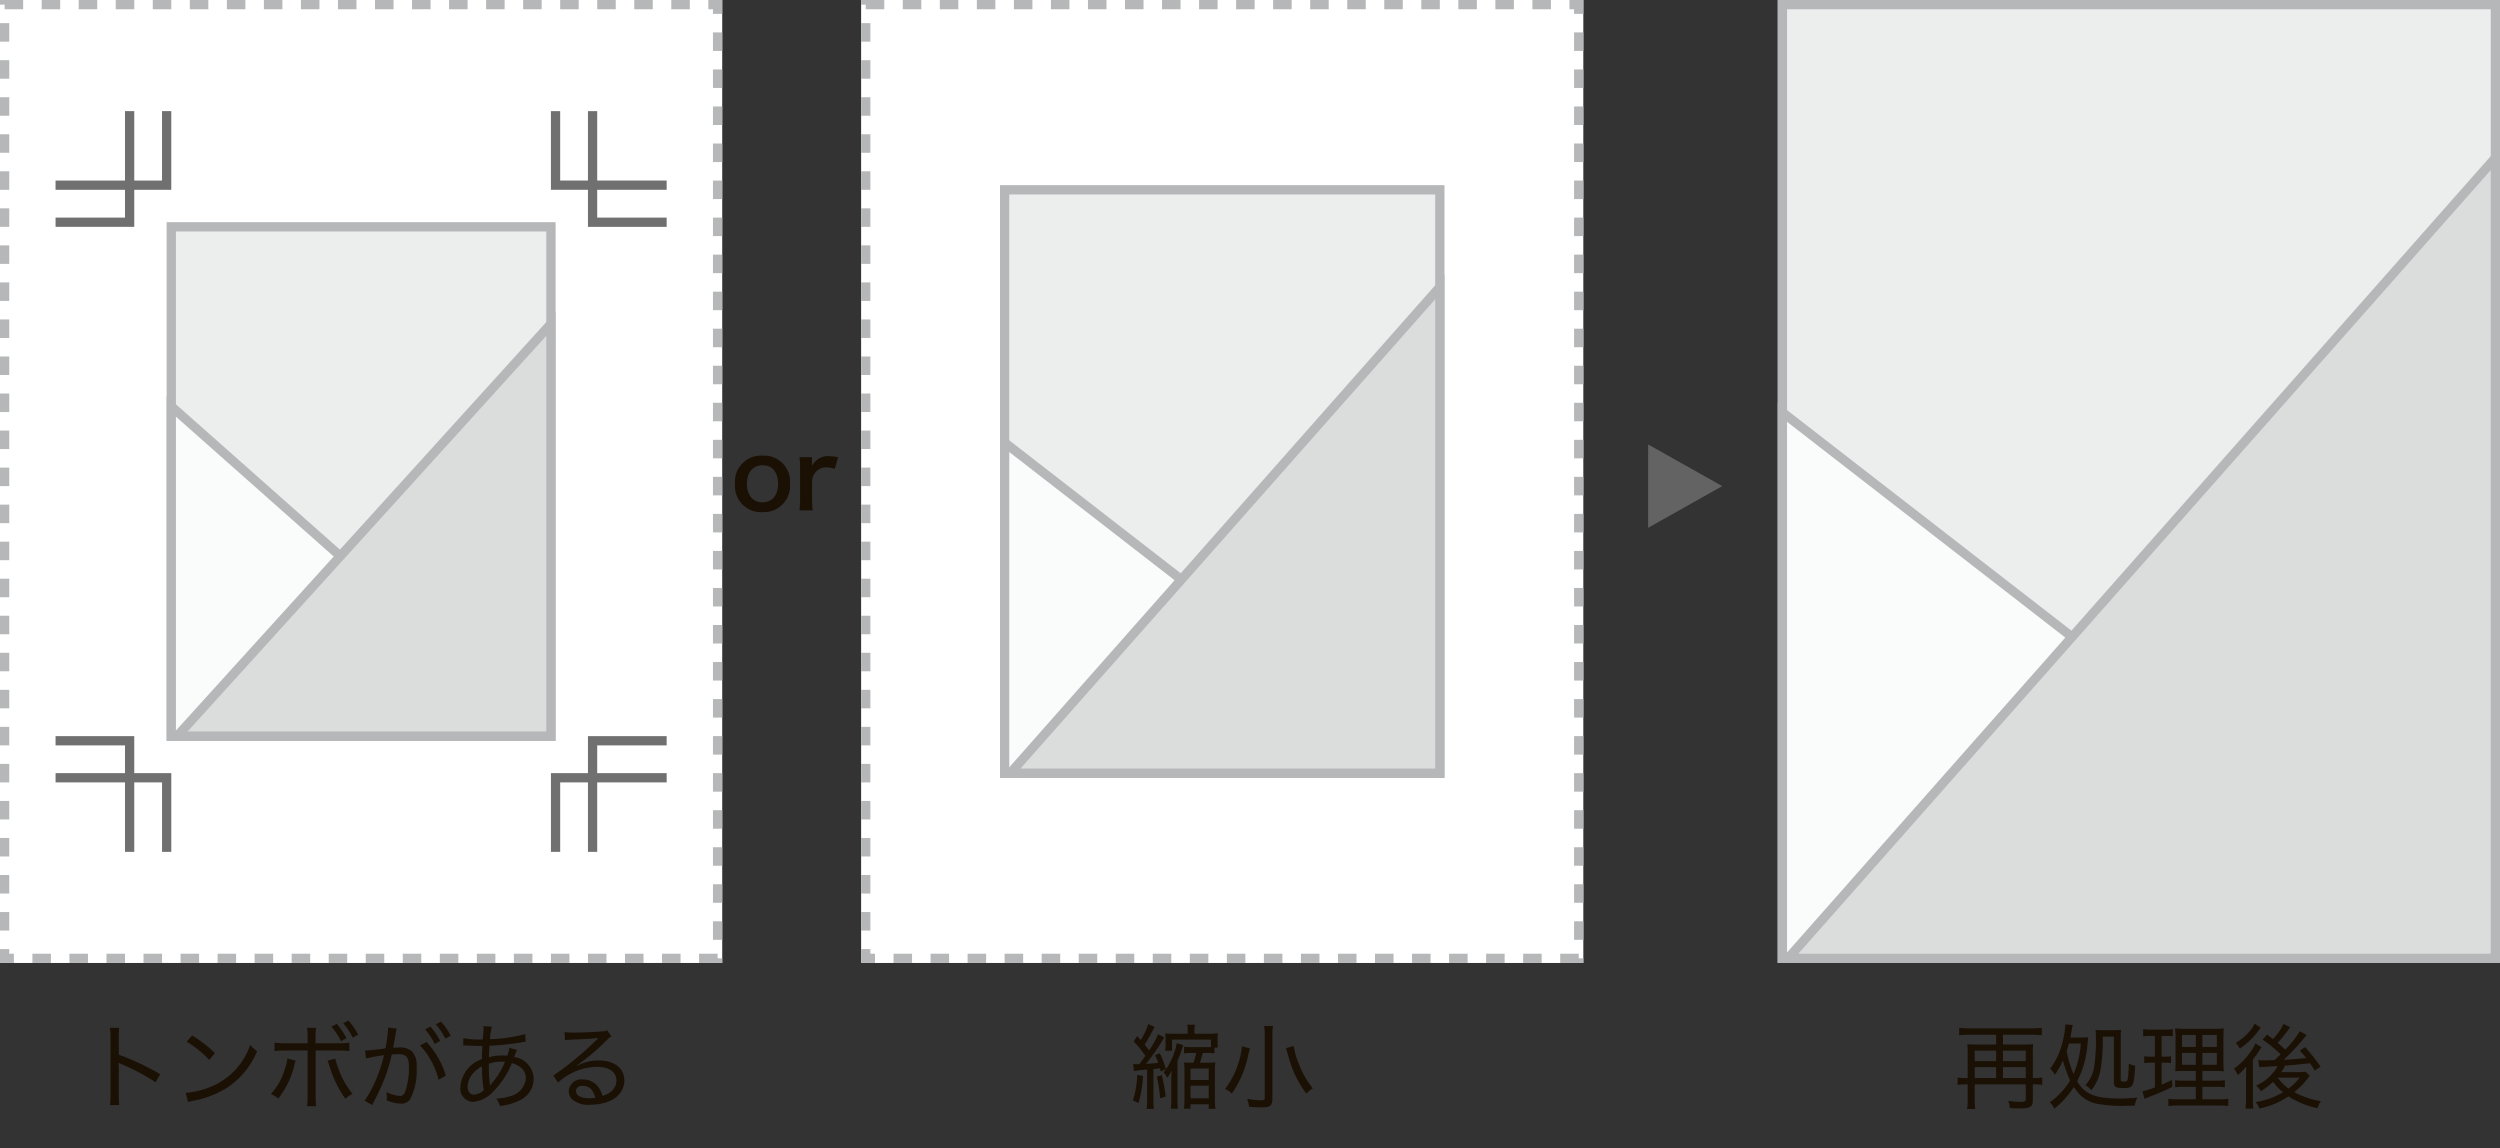 <svg xmlns="http://www.w3.org/2000/svg" xmlns:xlink="http://www.w3.org/1999/xlink" width="270" height="124" viewBox="0 0 270 124"><rect x="0" y="0" width="270" height="124" fill="#333333" stroke="none"/><defs><style>.a,.c{fill:#fff;}.a,.g{stroke:#707070;}.b{clip-path:url(#a);}.c,.d{stroke:#b6b7b8;}.c{stroke-dasharray:2;}.d{fill:#eceded;}.e{fill:#fafbfb;}.f{fill:#dbdcdc;}.g,.k{fill:none;}.h{fill:#1a1004;}.i{fill:#636363;}.j,.l{stroke:none;}.l{fill:#b6b7b8;}</style><clipPath id="a"><rect class="a" width="270" height="124" transform="translate(265 206)"/></clipPath></defs><g class="b" transform="translate(-265 -206)"><g transform="translate(-56 -121)"><g class="c" transform="translate(321 327)"><rect class="j" width="78" height="104"/><rect class="k" x="0.5" y="0.5" width="77" height="103"/></g><g transform="translate(-1)"><g class="d" transform="translate(340 351)"><rect class="j" width="42" height="56"/><rect class="k" x="0.5" y="0.5" width="41" height="55"/></g><g class="e" transform="translate(340 351)"><path class="j" d="M 40.682 55.5 L 0.5 55.5 L 0.5 19.89 L 40.682 55.5 Z"/><path class="l" d="M 1 21.001 L 1 55 L 39.364 55 L 1 21.001 M 0 18.779 L 42 56 L 0 56 L 0 18.779 Z"/></g><g class="f" transform="translate(340 351)"><path class="j" d="M 41.5 55.5 L 1.128 55.5 L 41.5 10.975 L 41.5 55.5 Z"/><path class="l" d="M 41 12.27 L 2.257 55 L 41 55 L 41 12.27 M 42 9.679 L 42 56 L 0 56 L 42 9.679 Z"/></g></g><g transform="translate(0 6)"><path class="g" d="M2217.907-2414.379h12v-8" transform="translate(-1890.908 2755.379)"/><path class="g" d="M2217.908-2410.379h8v-12" transform="translate(-1890.908 2755.379)"/><g transform="translate(-10 -14)"><path class="g" d="M2217.907-2414.379h12v-8" transform="translate(2620.907 -1995.379) rotate(180)"/><path class="g" d="M2217.908-2410.379h8v-12" transform="translate(2620.907 -1995.379) rotate(180)"/></g><g transform="translate(-10)"><path class="g" d="M2217.907-2414.379h12v-8" transform="translate(-2019.38 -1884.907) rotate(90)"/><path class="g" d="M2217.908-2410.379h8v-12" transform="translate(-2019.38 -1884.907) rotate(90)"/></g><g transform="translate(0 -14)"><path class="g" d="M2217.907-2414.379h12v-8" transform="translate(2749.379 2644.908) rotate(-90)"/><path class="g" d="M2217.908-2410.379h8v-12" transform="translate(2749.379 2644.908) rotate(-90)"/></g></g><path class="h" d="M3.88.35A8.919,8.919,0,0,1,3.83-.81V-3.42a5.924,5.924,0,0,0-.04-.82,2.059,2.059,0,0,0,.33.17A21.244,21.244,0,0,1,7.8-2.11l.5-.87A26.175,26.175,0,0,0,3.83-5.09V-6.87A7.969,7.969,0,0,1,3.88-8H2.87a5.614,5.614,0,0,1,.06,1.1V-.81A7.058,7.058,0,0,1,2.87.35ZM11.16-6.5A11.1,11.1,0,0,1,13.6-4.52l.61-.75a13.836,13.836,0,0,0-2.46-1.9ZM11.31.03a5.4,5.4,0,0,1,.62-.16,10.207,10.207,0,0,0,3.75-1.5,8.7,8.7,0,0,0,3.09-3.85,2.542,2.542,0,0,1-.74-.69,7.489,7.489,0,0,1-4.05,4.45,9.114,9.114,0,0,1-2.93.75ZM24.22-6.33H21.86a6.638,6.638,0,0,1-1.21-.07v.91a9.914,9.914,0,0,1,1.2-.05h2.37V-.66A7.63,7.63,0,0,1,24.16.47h.98a7.8,7.8,0,0,1-.05-1.13V-5.54h2.43a10.1,10.1,0,0,1,1.21.05V-6.4a6.625,6.625,0,0,1-1.23.07H25.08v-.61a6.6,6.6,0,0,1,.06-1.05h-.98a6.231,6.231,0,0,1,.06,1.03ZM22.04-4.68a5.344,5.344,0,0,1-.34,1.32A6.42,6.42,0,0,1,20.25-.85a2.923,2.923,0,0,1,.81.49,9.421,9.421,0,0,0,1.78-3.81l.09-.28Zm4.33.23a2.048,2.048,0,0,1,.11.28c.09.29.19.57.29.86A11.747,11.747,0,0,0,28.3-.33a3.076,3.076,0,0,1,.78-.53,8.722,8.722,0,0,1-1.51-2.69,7.08,7.08,0,0,1-.37-1.12Zm1.7-4.03A7.329,7.329,0,0,1,29.1-6.93l.58-.33a7.462,7.462,0,0,0-1.05-1.52Zm-1.28.36a6.98,6.98,0,0,1,1.04,1.58l.59-.33a7.826,7.826,0,0,0-1.05-1.55Zm3.74,3.43a18.933,18.933,0,0,1,1.94-.35,15.6,15.6,0,0,1-1.06,3.08A10.2,10.2,0,0,1,30.37-.13l.82.47.65-1.26a18.816,18.816,0,0,0,1.47-4.19,6.081,6.081,0,0,1,.68-.04c.89,0,1.17.32,1.17,1.34a7.634,7.634,0,0,1-.41,2.74.6.6,0,0,1-.55.44,3.87,3.87,0,0,1-1.47-.44,2.94,2.94,0,0,1,.05.55c0,.12-.01.18-.02.35a3.988,3.988,0,0,0,1.51.36,1.106,1.106,0,0,0,1.02-.46,6.7,6.7,0,0,0,.7-3.5,2.17,2.17,0,0,0-.48-1.66,1.929,1.929,0,0,0-1.44-.44c-.22,0-.37,0-.61.02.05-.23.16-.87.21-1.13a7.066,7.066,0,0,1,.18-.93l-.94-.11v.14a14.022,14.022,0,0,1-.28,2.1,20.582,20.582,0,0,1-2.2.24Zm5.83-1.4a8.334,8.334,0,0,1,2.01,3.7l.78-.43a9.136,9.136,0,0,0-2.08-3.64Zm1.71-2.28A7.328,7.328,0,0,1,39.1-6.82l.58-.33a7.462,7.462,0,0,0-1.05-1.52Zm-1.16.54a6.98,6.98,0,0,1,1.04,1.58l.59-.33a7.826,7.826,0,0,0-1.05-1.55Zm4.12,1.75a1.357,1.357,0,0,1,.18-.01,1.624,1.624,0,0,1,.18.01c.81.03,1.27.04,1.38.04h.33c-.04.7-.04.7-.05,1.42a3.445,3.445,0,0,0-2.33,3.04A1.422,1.422,0,0,0,42.07,0a3.322,3.322,0,0,0,2.26-1.18,9.013,9.013,0,0,0,1.95-3c.98.27,1.51.84,1.51,1.64a2.159,2.159,0,0,1-1.7,1.93,4.837,4.837,0,0,1-1.49.25,2.428,2.428,0,0,1,.38.8,5.548,5.548,0,0,0,2.05-.56,2.6,2.6,0,0,0,1.61-2.37,2.43,2.43,0,0,0-2.12-2.35c.19-.47.29-.72.31-.76l-.82-.24a3.948,3.948,0,0,1-.23.86c-.25-.02-.37-.03-.56-.03a5.349,5.349,0,0,0-1.41.18c0-.39.01-.47.06-1.23a30.639,30.639,0,0,0,3.54-.38,3.057,3.057,0,0,1,.36-.05l-.05-.83a16.029,16.029,0,0,1-3.8.55,6.444,6.444,0,0,1,.2-1.35l-.91-.06c.01.08.02.13.02.16,0,.09-.02.45-.03.57-.04.49-.04.49-.06.71H42.9a7.687,7.687,0,0,1-1.86-.15Zm2.03,2.24a13.88,13.88,0,0,0,.19,2.58,1.655,1.655,0,0,1-1.07.48c-.41,0-.68-.34-.68-.86a2.216,2.216,0,0,1,.57-1.41A3.3,3.3,0,0,1,43.06-3.84Zm.85,2.08v-.06c0-.04-.01-.13-.02-.23a18.358,18.358,0,0,1-.1-2.06,3.942,3.942,0,0,1,1.32-.23,2.955,2.955,0,0,1,.43.02,8.268,8.268,0,0,1-1.37,2.25c-.17.21-.17.21-.24.31Zm8.11-4.9a4.981,4.981,0,0,1,.53-.05c1.46-.06,2.59-.12,2.96-.18a.22.22,0,0,0,.08-.01l.01.02-.11.11-.08.08a32.531,32.531,0,0,1-4.65,3.85l.51.76a6.351,6.351,0,0,1,4.2-1.7c1.31,0,2.1.55,2.1,1.47a1.529,1.529,0,0,1-.68,1.28,2.407,2.407,0,0,1-.82.38,2.8,2.8,0,0,0-.45-.95,2.051,2.051,0,0,0-1.67-.82,1.37,1.37,0,0,0-1.53,1.24,1.364,1.364,0,0,0,.3.84,2.6,2.6,0,0,0,2.03.65c2.21,0,3.68-1.06,3.68-2.64,0-1.3-1.08-2.14-2.76-2.14a4.893,4.893,0,0,0-2.35.58l-.02-.04a24.019,24.019,0,0,0,3.23-2.73,1.806,1.806,0,0,1,.51-.42l-.48-.65a1.012,1.012,0,0,1-.52.12c-.89.07-2.21.13-3.05.13a5.293,5.293,0,0,1-1.01-.06ZM55.29-.45a3.483,3.483,0,0,1-.66.06c-.87,0-1.42-.3-1.42-.77,0-.35.29-.57.74-.57C54.63-1.73,55.08-1.29,55.29-.45Z" transform="translate(330 446)"/></g><g transform="translate(136 -121)"><g transform="translate(-19 -24)"><g class="d" transform="translate(340 351)"><rect class="j" width="78" height="104"/><rect class="k" x="0.5" y="0.5" width="77" height="103"/></g><g class="e" transform="translate(340 375.737)"><path class="j" d="M 76.539 78.763 L 0.5 78.763 L 0.5 19.799 L 76.539 78.763 Z"/><path class="l" d="M 1 20.819 L 1 78.263 L 75.079 78.263 L 1 20.819 M 7.62939453125e-06 18.779 L 78 79.263 L 7.62939453125e-06 79.263 L 7.62939453125e-06 18.779 Z"/></g><g class="f" transform="translate(340 357.049)"><path class="j" d="M 77.5 97.451 L 1.109 97.451 L 77.5 11 L 77.5 97.451 Z"/><path class="l" d="M 77 12.321 L 2.218 96.951 L 77 96.951 L 77 12.321 M 78 9.679 L 78 97.951 L 7.62939453125e-06 97.951 L 78 9.679 Z"/></g></g><path class="h" d="M-18.49-2.57h-.13a6.275,6.275,0,0,1-.96-.06v.8a6.8,6.8,0,0,1,.95-.06h.14V-.31A7.243,7.243,0,0,1-18.55.77h.88A7.26,7.26,0,0,1-17.73-.3V-1.89h5.51V-.33c0,.27-.09.33-.52.33a8.4,8.4,0,0,1-1.37-.11,2.854,2.854,0,0,1,.17.78c.32.03.67.04,1.01.04,1.19,0,1.47-.16,1.47-.87V-1.89h.08a6.653,6.653,0,0,1,.94.06v-.8a5.905,5.905,0,0,1-.94.06h-.08V-5.29a8.693,8.693,0,0,1,.04-.94,6.9,6.9,0,0,1-.89.04h-2.37V-7.25h3.08a9.658,9.658,0,0,1,1.11.06V-8a8.939,8.939,0,0,1-1.11.06h-6.71A8.439,8.439,0,0,1-19.41-8v.81a9.356,9.356,0,0,1,1.1-.06h2.89v1.06h-2.24a6.656,6.656,0,0,1-.87-.04,9.336,9.336,0,0,1,.04.96Zm.76,0V-3.75h2.31v1.18Zm0-1.83V-5.53h2.31V-4.4Zm3.05,1.83V-3.75h2.46v1.18Zm0-1.83V-5.53h2.46V-4.4ZM-7.4-6.95c.07-.32.1-.52.14-.77a5.154,5.154,0,0,1,.12-.58l-.81-.06v.14A9.674,9.674,0,0,1-8.3-6.25,7.674,7.674,0,0,1-9.59-3.57a2.048,2.048,0,0,1,.51.65,8.068,8.068,0,0,0,.87-1.55,14.94,14.94,0,0,0,.78,2.16,7.252,7.252,0,0,1-.69.97A8.258,8.258,0,0,1-9.62.05a2.3,2.3,0,0,1,.49.69A9.63,9.63,0,0,0-7.03-1.6a4.071,4.071,0,0,0,.34.45A3.611,3.611,0,0,0-4.1.27,14.213,14.213,0,0,0-2.03.44C-1.63.44-.8.42-.43.39A2.4,2.4,0,0,1-.17-.45c-.72.06-1.34.09-1.88.09-2.65,0-3.79-.46-4.62-1.86A10.281,10.281,0,0,0-5.56-6.1c.05-.6.05-.6.09-.88a7.55,7.55,0,0,1-.79.03Zm1.12.65a9.4,9.4,0,0,1-.78,3.29A11.929,11.929,0,0,1-7.8-5.48c.09-.28.17-.56.24-.82Zm3.58-.75v4.94c0,.49.21.62.99.62,1.1,0,1.17-.13,1.31-2.41a2.009,2.009,0,0,1-.69-.24q-.03,1.1-.09,1.53c-.05.36-.12.42-.45.42-.27,0-.33-.04-.33-.21V-6.89a6.611,6.611,0,0,1,.04-.89,6.555,6.555,0,0,1-.92.04H-4a3.475,3.475,0,0,1-.68-.04,9.033,9.033,0,0,1,.04.91,18.326,18.326,0,0,1-.2,3.13A3.693,3.693,0,0,1-5.78-1.8a2.4,2.4,0,0,1,.64.55A4.931,4.931,0,0,0-4.1-3.72a20.59,20.59,0,0,0,.2-3.33ZM6.15-.28h-2a5.9,5.9,0,0,1-.97-.05V.45A7.323,7.323,0,0,1,4.22.4h4.4A7.085,7.085,0,0,1,9.65.45V-.33a6.318,6.318,0,0,1-1,.05H6.86V-1.62H8.29a6.409,6.409,0,0,1,.99.05v-.77a6.33,6.33,0,0,1-.99.05H6.86V-3.34H8c.57,0,.81.01,1.17.04a12.893,12.893,0,0,1-.04-1.3V-6.65c0-.59.01-1,.04-1.29a8.865,8.865,0,0,1-1.28.05H5.22a10.328,10.328,0,0,1-1.31-.05,10.159,10.159,0,0,1,.05,1.29v2.17A8.3,8.3,0,0,1,3.92-3.3a11.663,11.663,0,0,1,1.23-.04h1v1.05H4.88a5.674,5.674,0,0,1-.97-.05v.77a5.959,5.959,0,0,1,.98-.05H6.15Zm0-6.95v1.3H4.66v-1.3Zm.71,0H8.42v1.3H6.86ZM6.15-5.28V-4H4.66V-5.28Zm.71,0H8.42V-4H6.86ZM1.73-7.12v2.24H1.27a3.539,3.539,0,0,1-.69-.05v.75a3.621,3.621,0,0,1,.68-.05h.47v2.67a8.663,8.663,0,0,1-1.34.42l.22.82a3.117,3.117,0,0,1,.4-.17c1.36-.54,1.71-.69,2.61-1.13l-.04-.75c-.53.26-.71.35-1.12.52V-4.23h.35a4.5,4.5,0,0,1,.66.04v-.74a3.282,3.282,0,0,1-.66.05H2.46V-7.12H2.9a5.917,5.917,0,0,1,.76.04v-.78a3.959,3.959,0,0,1-.84.06H1.33a4.9,4.9,0,0,1-.87-.06v.79a4.488,4.488,0,0,1,.79-.05ZM15.62-8.41a5.854,5.854,0,0,1-1.15,1.62c-.21-.17-.29-.23-.62-.48l-.49.55A13.786,13.786,0,0,1,15.3-5.13c-.21.21-.21.21-.43.41-.05.05-.12.12-.22.21-.9.03-.9.03-1.07.03a6.087,6.087,0,0,1-.69-.03l.12.78a2.477,2.477,0,0,1,.41-.04c.31-.02.31-.02,1.33-.08.03,0,.05,0,.24-.01a5.058,5.058,0,0,1-2.33,2.11,2.474,2.474,0,0,1,.51.59,6.651,6.651,0,0,0,1.32-1.01,6.517,6.517,0,0,0,1.07,1.13A8.387,8.387,0,0,1,12.6.03a2.066,2.066,0,0,1,.41.69A8.62,8.62,0,0,0,16.15-.59a5.648,5.648,0,0,0,.94.52,9.11,9.11,0,0,0,2.19.75c.02-.06.04-.1.05-.13.06-.13.1-.22.11-.25a3.537,3.537,0,0,1,.21-.38,8.78,8.78,0,0,1-2.87-.97,8.29,8.29,0,0,0,1.47-1.5,2.364,2.364,0,0,1,.2-.28l-.46-.43a5.364,5.364,0,0,1-.82.05H15.38c.17-.26.24-.38.42-.71,1-.07,1-.07,2.68-.25.19.29.27.4.51.8l.63-.43a19.684,19.684,0,0,0-1.67-2.11l-.58.38a8.076,8.076,0,0,1,.7.8c-.69.07-1.09.1-1.2.11-.18.02-.59.04-1.23.07a22.029,22.029,0,0,0,2.09-2.2,4.532,4.532,0,0,1,.39-.46l-.74-.42A10.1,10.1,0,0,1,15.8-5.64c-.27-.26-.4-.38-.82-.74a11.719,11.719,0,0,0,1.1-1.33,3.473,3.473,0,0,1,.26-.35Zm1.73,5.8a5.3,5.3,0,0,1-1.19,1.17,5.409,5.409,0,0,1-1.17-1.17ZM12.5-8.45a3.2,3.2,0,0,1-.51.79,6.078,6.078,0,0,1-1.54,1.3,1.823,1.823,0,0,1,.44.61,8.031,8.031,0,0,0,2.05-1.98c.13-.17.13-.17.21-.27ZM11.57-.41A8.271,8.271,0,0,1,11.51.73h.85a9.168,9.168,0,0,1-.05-1.18V-4.56c.29-.38.54-.72.65-.9.12-.2.19-.31.28-.44l-.66-.42a4.518,4.518,0,0,1-.59,1.01,7.2,7.2,0,0,1-1.72,1.72,2.492,2.492,0,0,1,.4.69,5.292,5.292,0,0,0,.92-.91c-.01.56-.01.56-.01.63,0,.14-.01.37-.01.68Z" transform="translate(360 446)"/></g><g transform="translate(37 -121)"><g class="c" transform="translate(321 327)"><rect class="j" width="78" height="104"/><rect class="k" x="0.5" y="0.5" width="77" height="103"/></g><g transform="translate(-4 -4)"><g class="d" transform="translate(340 351)"><rect class="j" width="48" height="64"/><rect class="k" x="0.5" y="0.5" width="47" height="63"/></g><g class="e" transform="translate(340 359)"><path class="j" d="M 46.539 55.5 L 0.5 55.5 L 0.5 19.799 L 46.539 55.5 Z"/><path class="l" d="M 1 20.819 L 1 55 L 45.079 55 L 1 20.819 M 3.814697265625e-06 18.779 L 48 56 L 3.814697265625e-06 56 L 3.814697265625e-06 18.779 Z"/></g><g class="f" transform="translate(340 351)"><path class="j" d="M 47.5 63.5 L 1.109 63.5 L 47.5 11 L 47.5 63.5 Z"/><path class="l" d="M 47 12.321 L 2.218 63 L 47 63 L 47 12.321 M 48 9.679 L 48 64 L 3.814697265625e-06 64 L 48 9.679 Z"/></g></g><path class="h" d="M.94-4.07H.8A1.8,1.8,0,0,1,.38-4.1l.08.77a11.3,11.3,0,0,1,1.43-.15V-.36A6.388,6.388,0,0,1,1.83.76h.79A7.47,7.47,0,0,1,2.57-.36V-3.54c.34-.04.46-.05.71-.09.03.14.05.19.08.36l.56-.27a10.083,10.083,0,0,0-.66-1.71l-.52.21a6.268,6.268,0,0,1,.35.83c-.32.04-.56.06-1.32.11A23.279,23.279,0,0,0,3.45-6.48a5.159,5.159,0,0,1,.3-.47l-.68-.36a8.314,8.314,0,0,1-.98,1.76c-.15-.22-.21-.3-.47-.63.3-.46.45-.73.89-1.55.13-.25.13-.25.19-.36L2-8.41a6.3,6.3,0,0,1-.8,1.73C1.07-6.83,1-6.9.82-7.11l-.38.58A12.314,12.314,0,0,1,1.7-4.97c-.24.35-.24.35-.66.9ZM6.27-7.36H4.76c-.44,0-.72-.01-.92-.03a3.053,3.053,0,0,1,.04.6v.62a4.539,4.539,0,0,1-.04.65h.74v-1.2H8.79v.8c-.17.01-.26.01-.44.01H6.67a4.922,4.922,0,0,1-.79-.05v.73a4.3,4.3,0,0,1,.78-.05h.53a5.794,5.794,0,0,1-.3,1.05H6.77c-.41,0-.62-.01-.89-.03a7.671,7.671,0,0,1,.04.91V-.18a6.373,6.373,0,0,1-.05.92h.71V.26H8.54V.75h.73a6.553,6.553,0,0,1-.06-.94V-3.33a7.718,7.718,0,0,1,.04-.93c-.25.02-.52.03-.92.03H7.59a8.716,8.716,0,0,0,.3-1.05h.49a4.436,4.436,0,0,1,.78.05v-.63h.37a4.175,4.175,0,0,1-.03-.56v-.4a5.03,5.03,0,0,1,.03-.59,6.676,6.676,0,0,1-1.03.05H7v-.2a3.229,3.229,0,0,1,.06-.77H6.22a3.876,3.876,0,0,1,.05.76ZM6.58-3.6H8.54v1.24H6.58Zm0,1.86H8.54V-.38H6.58ZM.82-2.91A9.771,9.771,0,0,1,.35-.16L.96.13A12.764,12.764,0,0,0,1.44-2.8Zm2.11.18A14.476,14.476,0,0,1,3.29-.39l.6-.18a18.529,18.529,0,0,0-.41-2.31ZM4.5-.38A7.982,7.982,0,0,1,4.45.74h.76A10.11,10.11,0,0,1,5.17-.44V-4.41a14.768,14.768,0,0,0,.61-1.72l-.69-.21a7.5,7.5,0,0,1-.6,1.84,5.485,5.485,0,0,1-.82,1.3,2.967,2.967,0,0,1,.39.6,4.59,4.59,0,0,0,.5-.79A9.024,9.024,0,0,0,4.5-2.2ZM14.53-8.19a7.644,7.644,0,0,1,.06,1.07v6.7c0,.2-.09.25-.45.25a8.418,8.418,0,0,1-1.46-.16,2.723,2.723,0,0,1,.22.86c.56.05.95.07,1.36.07.9,0,1.16-.2,1.16-.91v-6.8a7.414,7.414,0,0,1,.06-1.08ZM16.89-5.8c0,.02.04.15.11.38l.18.63A11.688,11.688,0,0,0,19.09-.88a2.9,2.9,0,0,1,.69-.58,9.541,9.541,0,0,1-1.49-2.61,7.894,7.894,0,0,1-.57-1.97Zm-4.76-.19a7.53,7.53,0,0,1-.29,1.49,8.823,8.823,0,0,1-1.53,3.1,3.347,3.347,0,0,1,.73.5,10.919,10.919,0,0,0,1.79-4.27c.08-.3.12-.46.16-.6Z" transform="translate(350 446)"/></g><path class="h" d="M3.37.31A2.836,2.836,0,0,0,6.32-2.76,2.8,2.8,0,0,0,3.36-5.79,2.817,2.817,0,0,0,.38-2.74,2.815,2.815,0,0,0,3.37.31ZM3.36-4.75c1.06,0,1.67.74,1.67,2.03,0,1.22-.64,1.97-1.68,1.97S1.67-1.51,1.67-2.74C1.67-3.99,2.31-4.75,3.36-4.75Zm8.15-.87a5.185,5.185,0,0,0-.93-.11A1.913,1.913,0,0,0,8.7-4.68v-.94H7.34a7.906,7.906,0,0,1,.07,1.3v3.14A10.968,10.968,0,0,1,7.34.12H8.77a10.517,10.517,0,0,1-.07-1.3V-3.03a1.61,1.61,0,0,1,.41-1,1.427,1.427,0,0,1,1.16-.49,2.986,2.986,0,0,1,.89.16Z" transform="translate(344 261)"/><path class="i" d="M4.5,0,9,8H0Z" transform="translate(451 254) rotate(90)"/></g></svg>